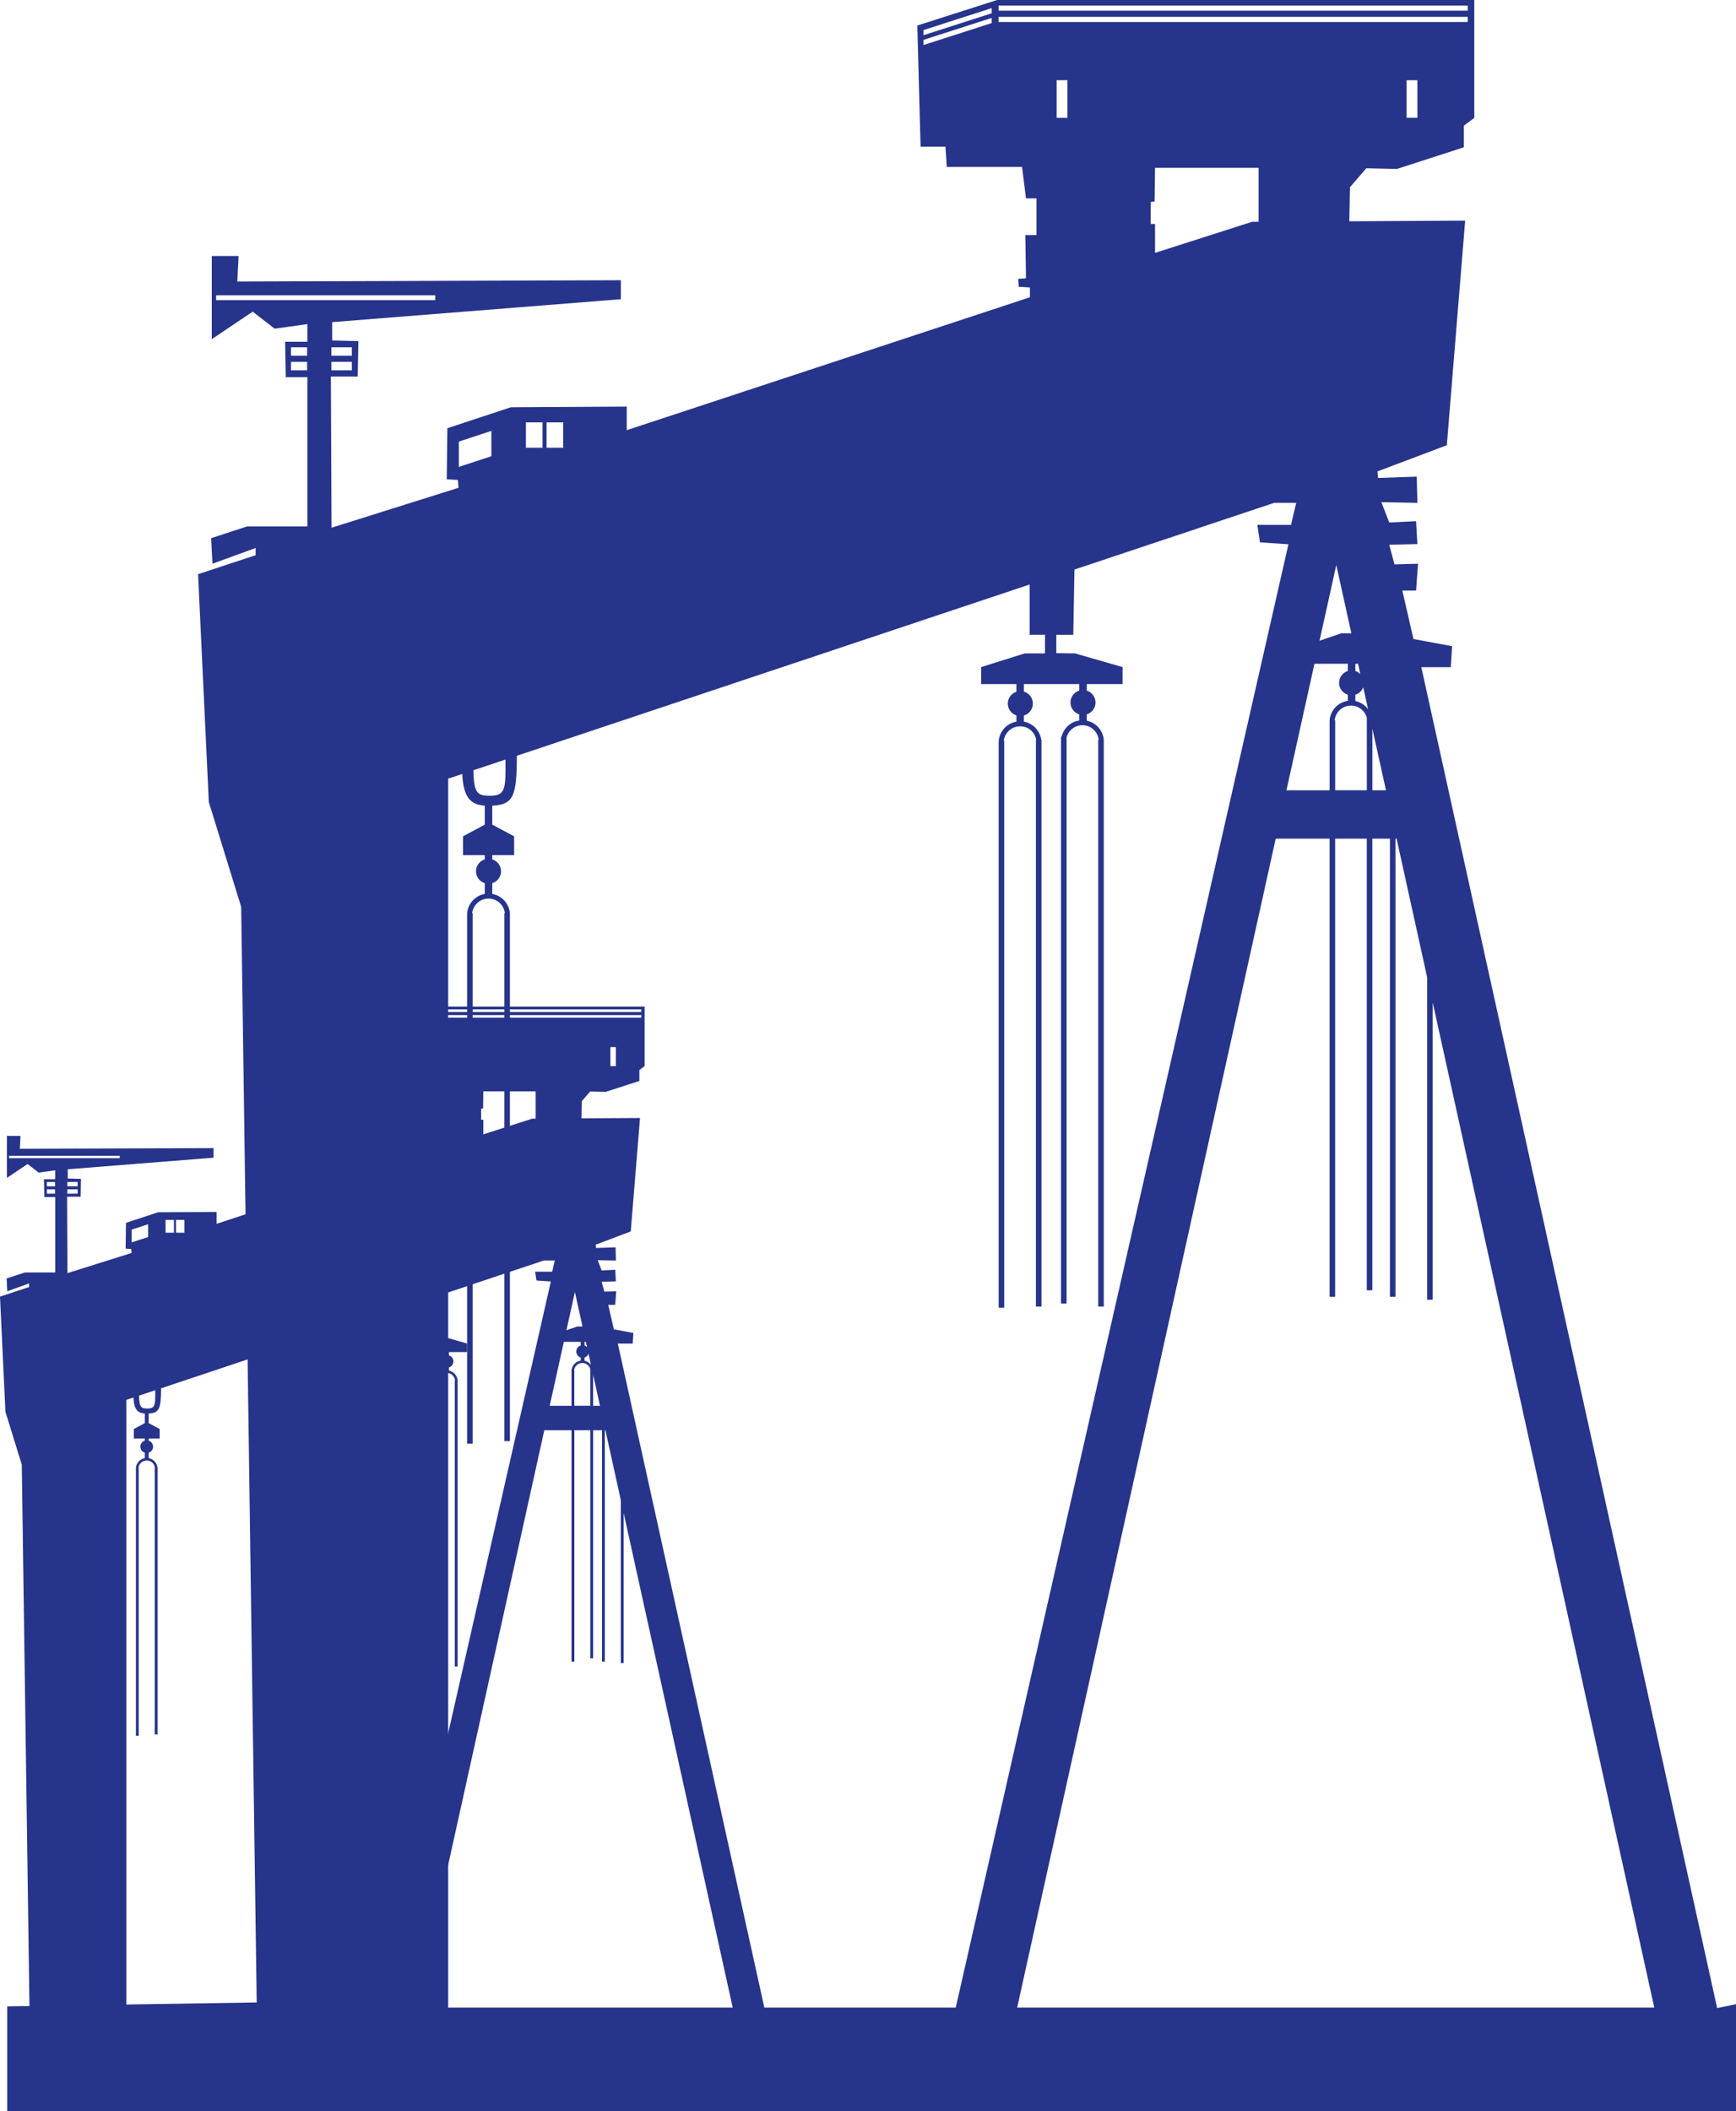<?xml version="1.0" encoding="UTF-8"?> <svg xmlns="http://www.w3.org/2000/svg" id="b" version="1.1" viewBox="0 0 871.45 1059.46"><defs><style> .st0 { fill: #27348b; } </style></defs><path class="st0" d="M861.99,1007.69l-148.51-672.9h14.79l.66-10.51-19.39-3.61-5.59-24.31h6.9l.99-13.47-11.83.33-2.63-9.86,14.13-.33-.66-11.5-13.47.66-3.94-10.19,18.07.33-.33-13.14-19.39.66-.33-3.29,34.83-13.14,9.2-112.7-58.16.33.33-17.09,8.21-9.53,15.44.33,33.51-10.84v-10.84l5.26-3.94V0h-239.52l-40.08,12.81,1.64,60.78h12.49l.66,10.19h37.79l1.97,15.77h5.26v18.4h-5.59l.33,21.69-3.94.33.33,3.94,5.59.33v4.93l-202.4,66.7v-11.83l-58.16.33-31.87,10.51-.33,25.63,5.59.33.33,3.94-63.74,20.04-.33-75.9h13.47l.33-17.74-13.14-.33v-9.2l144.9-11.5v-9.53l-192.54.66.66-12.81h-13.47v41.73l20.54-13.8,11.01,8.54,16.43-2.3v8.87h-11.17l.33,17.74h10.84v74.91h-30.23l-18.07,5.91.66,12.81,21.69-7.89v3.61l-28.91,9.53,5.39,114.32,16.25,52.64,7.8,549.78-125.24,1.95v52.64h867.82v-53.74l-9.42,1.97h-.04ZM497.82,11.58l-34.26,11.02v-2.58l34.26-11.02v2.58ZM497.82,6.66l-34.26,11.02v-2.58l34.26-11.02v2.58ZM154.17,185.84h-8.12v-4.27h8.12v4.27ZM154.17,178.53h-8.12v-4.27h8.12v4.27ZM176.62,185.84h-10.26v-4.27h10.26v4.27ZM176.62,174.26v4.27h-10.26v-4.27h10.26ZM108.5,150.63v-2.44h109.97v2.44h-109.97ZM688.92,365.67l6.82,30.92h-6.82v-30.92ZM680.36,333.07h1.37l1.16,5.24c-.71-.71-1.54-1.3-2.52-1.61v-3.63h-.01ZM680.36,348.64c1.84-.58,3.29-1.98,3.97-3.76l2.43,11c-1.55-2.06-3.78-3.56-6.4-4.1v-3.14h0ZM669.98,361.39c.5-4.12,3.96-7.32,8.21-7.32,3.81,0,6.97,2.58,7.94,6.08v36.43h-15.89v-35.2h-.26,0ZM676.61,348.64v3.06c-4.9.72-8.7,4.71-9.16,9.69v35.2h-21.67l14.06-63.52h16.77v3.63c-2.55.8-4.41,3.16-4.41,5.97s1.86,5.17,4.41,5.97h0ZM678.36,317.8h-5.04l-10.93,3.73,8.41-38.01,7.56,34.28ZM711.52,59.1h-5.42v-18.85h5.42v18.85ZM501.28,2.79h235.48v2.58h-235.48s0-2.58,0-2.58ZM501.28,11.03v-2.58h235.48v2.58h-235.48ZM577.64,112.39v-11.05l1.95-.22.22-16.9h51.99v27.08h-3.25l-48.74,15.6v-14.51h-2.17,0ZM535.83,40.26v18.85h-5.42v-18.85h5.42ZM274.38,211.96h8.34v12.71h-8.34v-12.71ZM264,211.96h8.34v12.71h-8.34v-12.71ZM245.22,399.31c-5.29-.17-7.39-.99-7.58-12.79l16.09-5.37c.09,14.75.29,18.43-8.51,18.16ZM230.33,221.59l16.34-5.36v12.71l-16.34,5.36v-12.71ZM224.98,1007.47V390.75l7.05-2.35c.63,12.49,4.71,15.47,11.32,15.88v9.55l-10.93,5.85v9.42h10.93v2.15c-2.55.8-4.41,3.16-4.41,5.97s1.86,5.17,4.41,5.97v5.4c-4.75.84-8.41,4.78-8.86,9.66v266.21h2.79v-266.21h-.26c.5-4.12,3.96-7.32,8.21-7.32s7.71,3.2,8.21,7.32h-.26v264.91h2.79v-264.91c-.45-4.88-4.11-8.82-8.86-9.66v-5.4c2.55-.8,4.41-3.16,4.41-5.97s-1.86-5.17-4.41-5.97v-2.15h10.97v-9.42l-10.97-5.85v-9.53c11.01-.46,12.27-5.45,12.35-25.05l257.4-85.93v25.22h7.71v9.33h-10.14l-21.9,6.9v8.52h17.7v3.84c-2.5.83-4.32,3.16-4.32,5.94s1.82,5.12,4.32,5.94v3.14c-4.77.82-8.45,4.77-8.9,9.66v284.42h2.79v-284.42h-.26c.5-4.12,3.96-7.32,8.21-7.32s7.35,2.92,8.09,6.75h-.14v284.42h2.79v-284.42h-.11c-.67-4.6-4.17-8.27-8.71-9.09v-3.09c2.6-.77,4.5-3.15,4.5-6s-1.9-5.22-4.5-6v-3.78h27.79v3.27c-2.55.8-4.41,3.16-4.41,5.97s1.86,5.17,4.41,5.97v3.06c-4.39.65-7.87,3.92-8.88,8.19h-.28v284.42h2.79v-284.15c.97-3.5,4.13-6.08,7.94-6.08,4.25,0,7.71,3.2,8.21,7.32h-.26v284.42h2.79v-284.42c-.44-4.78-3.95-8.66-8.56-9.61v-3.14c2.55-.8,4.41-3.16,4.41-5.97s-1.86-5.17-4.41-5.97v-3.27h17.99v-8.52l-23.93-6.9-9.33-.09v-9.23h8.52l.59-32.74,100.26-33.47h11.05l-2.6,11.05h-16.9l1.3,8.77,14.3.97-167.01,734.34h-254.79ZM510.6,1007.47l129.79-586.61h27.04v229.87h2.79v-229.87h15.89v226.62h2.79v-226.62h8.83v229.87h2.79v-229.87h.55l15.34,69.56v161.81h2.79v-149.17l111.23,504.4h-319.83Z"></path><path class="st0" d="M385.16,1014.11l-75.02-339.89h7.47l.33-5.31-9.79-1.83-2.82-12.28h3.49l.5-6.8-5.97.17-1.33-4.98,7.14-.17-.33-5.81-6.8.33-1.99-5.14,9.13.17-.17-6.64-9.79.33-.17-1.66,17.59-6.64,4.65-56.93-29.38.17.17-8.63,4.15-4.81,7.8.17,16.93-5.48v-5.48l2.66-1.99v-29.87h-120.99l-20.25,6.47.83,30.7h6.31l.33,5.14h19.09l1,7.97h2.66v9.29h-2.82l.17,10.95-1.99.17.17,1.99,2.82.17v2.49l-102.23,33.69v-5.97l-29.38.17-16.1,5.31-.17,12.95,2.82.17.17,1.99-32.2,10.12-.17-38.34h6.8l.17-8.96-6.64-.17v-4.65l73.19-5.81v-4.81l-97.25.33.33-6.47H3.48v21.08l10.37-6.97,5.56,4.32,8.3-1.16v4.48h-5.64l.17,8.96h5.48v37.84h-15.27l-9.13,2.99.33,6.47,10.95-3.98v1.83l-14.6,4.81,2.72,57.74,8.21,26.59,3.94,277.7.61.98v26.59h424.49v-27.14l-54.77,1-.04-.02ZM201.21,510.96l-17.31,5.57v-1.3l17.31-5.57v1.3ZM201.21,508.48l-17.31,5.57v-1.3l17.31-5.57v1.3ZM27.63,598.99h-4.1v-2.16h4.1v2.16ZM27.63,595.3h-4.1v-2.16h4.1v2.16ZM38.97,598.99h-5.18v-2.16h5.18v2.16ZM38.97,593.14v2.16h-5.18v-2.16h5.18ZM4.56,581.21v-1.23h55.55v1.23H4.56ZM297.74,689.83l3.44,15.62h-3.44v-15.62ZM293.42,673.36h.69l.58,2.65c-.36-.36-.78-.66-1.27-.81v-1.83h0ZM293.42,681.23c.93-.29,1.66-1,2.01-1.9l1.23,5.56c-.78-1.04-1.91-1.8-3.23-2.07v-1.59h-.01ZM288.17,687.67c.25-2.08,2-3.7,4.15-3.7,1.92,0,3.52,1.3,4.01,3.07v18.4h-8.03v-17.78h-.13ZM291.52,681.23v1.55c-2.47.36-4.39,2.38-4.63,4.89v17.78h-10.95l7.1-32.09h8.47v1.83c-1.29.4-2.23,1.59-2.23,3.02s.94,2.61,2.23,3.02h.01ZM292.4,665.65h-2.54l-5.52,1.88,4.25-19.2,3.82,17.32h-.01ZM309.15,534.98h-2.74v-9.52h2.74v9.52ZM202.96,506.53h118.95v1.3h-118.95v-1.3ZM202.96,510.69v-1.3h118.95v1.3h-118.95ZM241.53,561.89v-5.58l.98-.11.11-8.53h26.26v13.68h-1.64l-24.62,7.88v-7.33h-1.09,0ZM220.41,525.45v9.52h-2.74v-9.52h2.74ZM88.35,612.18h4.21v6.42h-4.21v-6.42ZM83.11,612.18h4.21v6.42h-4.21v-6.42ZM73.63,706.81c-2.67-.08-3.73-.5-3.83-6.46l8.13-2.71c.05,7.45.14,9.31-4.3,9.17h0ZM66.11,617.04l8.25-2.71v6.42l-8.25,2.71v-6.42ZM63.41,1014v-311.51l3.56-1.19c.32,6.31,2.38,7.81,5.72,8.02v4.82l-5.52,2.95v4.76h5.52v1.09c-1.29.4-2.23,1.59-2.23,3.02s.94,2.61,2.23,3.02v2.73c-2.4.42-4.25,2.41-4.47,4.88v134.47h1.41v-134.47h-.13c.25-2.08,2-3.7,4.15-3.7s3.9,1.62,4.15,3.7h-.13v133.81h1.41v-133.81c-.23-2.47-2.07-4.46-4.47-4.88v-2.73c1.29-.4,2.23-1.59,2.23-3.02s-.94-2.61-2.23-3.02v-1.09h5.54v-4.76l-5.54-2.95v-4.81c5.56-.23,6.2-2.75,6.24-12.65l130.01-43.41v12.74h3.89v4.71h-5.12l-11.06,3.48v4.3h8.94v1.94c-1.27.42-2.18,1.6-2.18,3s.92,2.58,2.18,3v1.59c-2.41.41-4.27,2.41-4.5,4.88v143.66h1.41v-143.66h-.13c.25-2.08,2-3.7,4.15-3.7s3.71,1.47,4.09,3.41h-.07v143.66h1.41v-143.66h-.05c-.34-2.32-2.1-4.18-4.4-4.59v-1.56c1.31-.39,2.27-1.59,2.27-3.03s-.96-2.64-2.27-3.03v-1.91h14.04v1.65c-1.29.4-2.23,1.59-2.23,3.02s.94,2.61,2.23,3.02v1.55c-2.22.33-3.97,1.98-4.48,4.14h-.14v143.66h1.41v-143.53c.49-1.77,2.09-3.07,4.01-3.07,2.15,0,3.9,1.62,4.15,3.7h-.13v143.66h1.41v-143.66c-.22-2.41-2-4.38-4.32-4.85v-1.59c1.29-.4,2.23-1.59,2.23-3.02s-.94-2.61-2.23-3.02v-1.65h9.09v-4.3l-12.09-3.48-4.71-.05v-4.66h4.3l.3-16.54,50.64-16.91h5.58l-1.31,5.58h-8.53l.66,4.43,7.22.49-84.36,370.93H63.41ZM207.68,1014l65.56-296.3h13.66v116.11h1.41v-116.11h8.03v114.47h1.41v-114.47h4.46v116.11h1.41v-116.11h.28l7.75,35.14v81.73h1.41v-75.35l56.19,254.78h-161.57Z"></path></svg> 